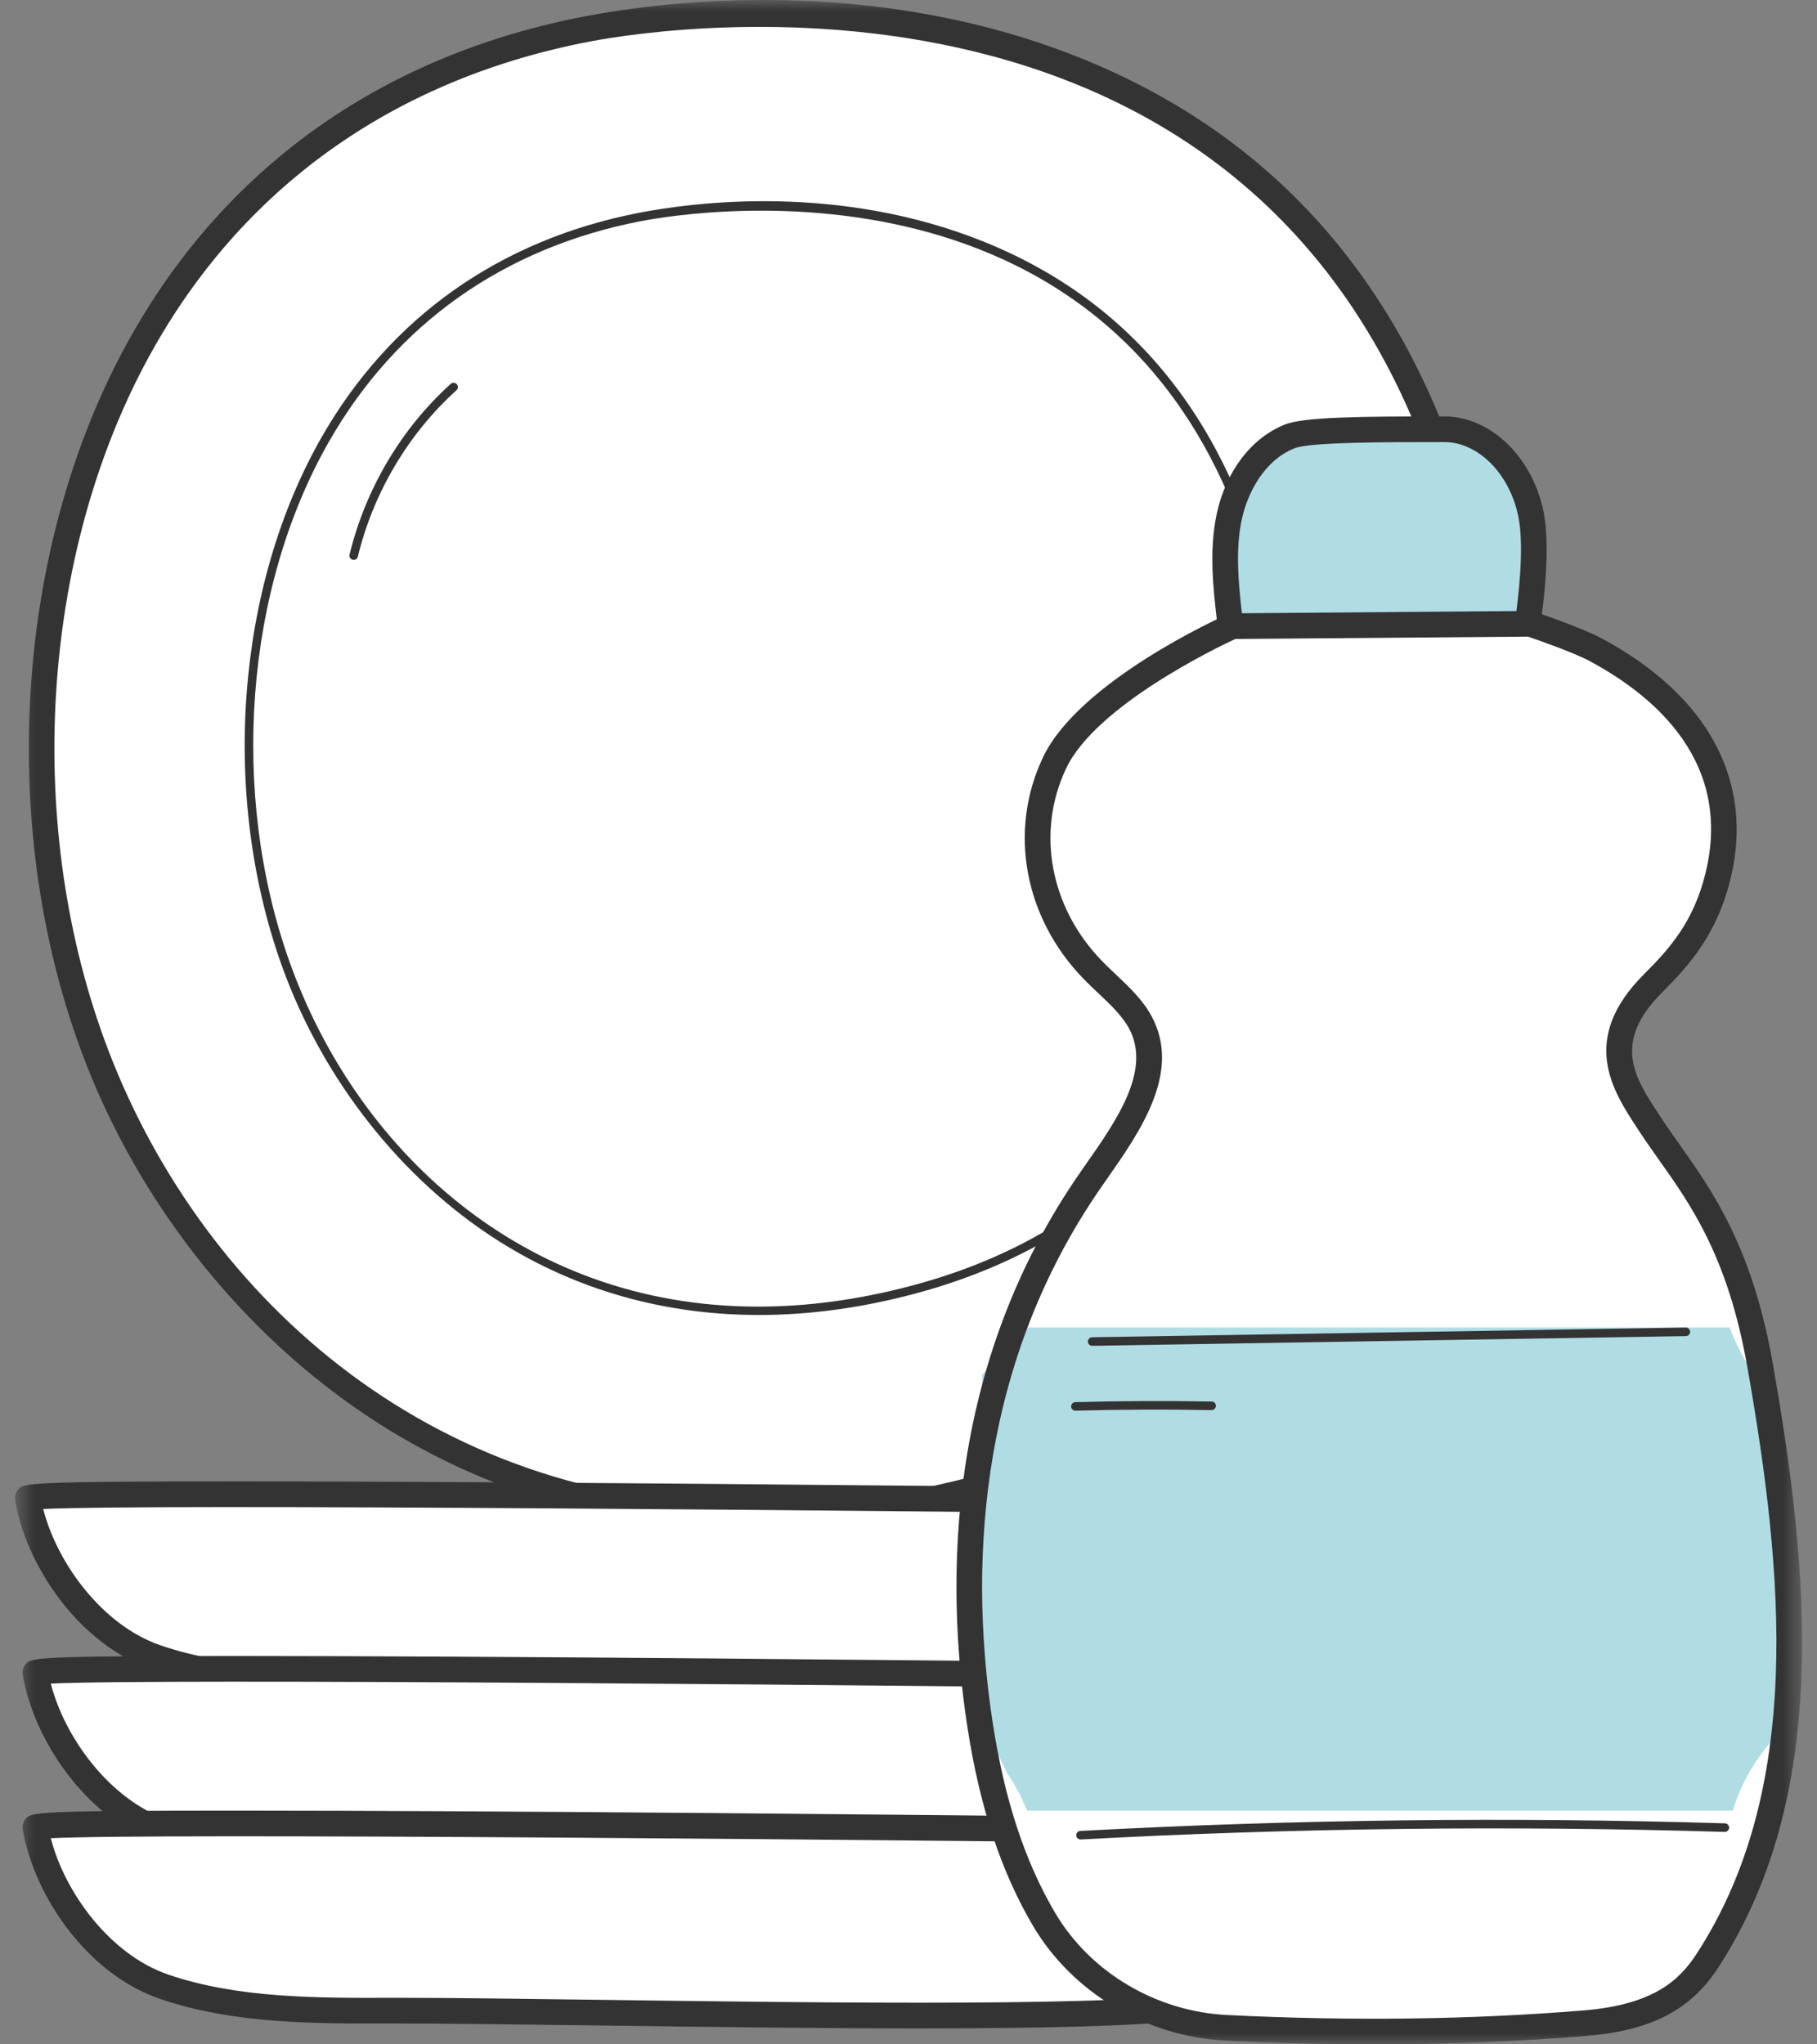 <svg xmlns="http://www.w3.org/2000/svg" width="80" height="90" viewBox="0 0 80 90" fill="none"><rect x="0" y="0" width="80" height="90" fill="#808080" stroke="none"/><g clip-path="url(#clip0_1754_953)"><mask id="mask0_1754_953" style="mask-type:luminance" maskUnits="userSpaceOnUse" x="0" y="0" width="80" height="90"><path d="M79.343 0H0.658V90H79.343V0Z" fill="white"></path></mask><g mask="url(#mask0_1754_953)"><path d="M25.937 1.26C2.946 5.601 -1.638 30.366 4.067 45.972C8.659 58.535 22.216 70.882 42.786 65.595C67.1 59.346 67.287 34.9 64.642 24.092C58.823 0.315 36.725 -0.776 25.937 1.26Z" fill="white"></path><path d="M33.317 67.405C27.452 67.405 21.971 65.912 17.141 62.959C11.031 59.222 6.073 53.101 3.537 46.165C-0.172 36.019 0.724 23.671 5.82 14.706C10.078 7.214 16.999 2.373 25.833 0.705C29.296 0.051 38.325 -1.086 47.361 2.47C56.592 6.102 62.591 13.331 65.191 23.957C68.095 35.822 67.178 59.908 42.928 66.142C39.643 66.986 36.426 67.405 33.317 67.405ZM26.043 1.815C17.544 3.419 10.891 8.07 6.802 15.264C1.863 23.952 0.998 35.93 4.598 45.778C8.616 56.769 18.726 66.284 33.274 66.285C36.221 66.285 39.348 65.895 42.646 65.047C66.042 59.034 66.906 35.715 64.094 24.225C57.366 -3.267 29.231 1.213 26.043 1.815Z" fill="#333333"></path><path d="M33.418 57.89C29.274 57.89 25.403 56.804 21.993 54.658C17.677 51.941 14.175 47.489 12.383 42.444C9.712 34.922 10.407 25.822 14.153 19.26C17.168 13.981 21.997 10.562 28.12 9.371C30.571 8.895 36.962 8.066 43.355 10.656C49.868 13.295 54.101 18.549 55.937 26.274C57.99 34.909 57.346 52.437 40.218 56.969C37.894 57.584 35.618 57.89 33.418 57.89ZM28.192 9.741C22.18 10.909 17.439 14.266 14.481 19.447C10.786 25.917 10.103 34.894 12.739 42.318C15.632 50.466 22.91 57.521 33.38 57.522C35.501 57.522 37.75 57.233 40.122 56.605C56.969 52.147 57.595 34.872 55.571 26.361C50.726 5.979 30.487 9.295 28.192 9.741Z" fill="#333333"></path><path d="M60.477 66.191C60.477 66.191 1.143 65.462 1.223 65.947C1.645 68.529 3.807 71.909 6.887 72.968C9.968 74.027 13.459 74.033 16.832 74.022C25.013 73.994 48.908 74.695 52.87 73.707C60.678 71.761 60.477 66.191 60.477 66.191Z" fill="white"></path><path d="M40.137 74.804C35.631 74.804 30.597 74.736 26.038 74.675C22.267 74.624 19.01 74.581 16.834 74.587C13.597 74.597 9.929 74.61 6.704 73.502C3.389 72.363 1.118 68.806 0.665 66.038C0.639 65.873 0.688 65.699 0.797 65.573C1.034 65.297 1.109 65.215 10.655 65.216C15.588 65.217 22.436 65.253 31.008 65.324C45.603 65.444 60.337 65.625 60.484 65.627C60.785 65.63 61.031 65.87 61.042 66.171C61.044 66.231 61.165 72.222 53.007 74.255C51.3 74.681 46.196 74.804 40.137 74.804ZM17.328 73.457C19.496 73.457 22.554 73.498 26.054 73.545C36.117 73.681 49.9 73.866 52.734 73.16C58.648 71.686 59.694 68.117 59.876 66.749C38.167 66.484 6.467 66.202 1.902 66.431C2.507 68.799 4.488 71.546 7.071 72.434C10.117 73.481 13.682 73.467 16.831 73.458C16.991 73.457 17.157 73.457 17.328 73.457Z" fill="#333333"></path><path d="M60.813 73.879C60.813 73.879 1.479 73.149 1.559 73.634C1.981 76.216 4.143 79.596 7.223 80.655C10.304 81.714 13.795 81.721 17.168 81.709C25.349 81.682 49.244 82.382 53.206 81.394C61.014 79.448 60.813 73.879 60.813 73.879Z" fill="white"></path><path d="M40.47 82.49C35.967 82.49 30.938 82.423 26.382 82.361C22.608 82.311 19.351 82.271 17.17 82.274C13.934 82.284 10.263 82.297 7.04 81.189C3.725 80.05 1.454 76.493 1.001 73.725C0.974 73.56 1.024 73.386 1.133 73.259C1.37 72.984 1.455 72.893 10.991 72.903C15.924 72.904 22.772 72.941 31.344 73.011C45.939 73.131 60.673 73.312 60.82 73.314C61.122 73.317 61.367 73.557 61.378 73.858C61.38 73.918 61.501 79.909 53.343 81.942C51.636 82.368 46.53 82.49 40.47 82.49ZM17.671 81.144C19.841 81.144 22.898 81.185 26.398 81.233C36.458 81.367 50.236 81.553 53.07 80.847C58.985 79.373 60.03 75.805 60.212 74.437C38.504 74.172 6.803 73.888 2.237 74.118C2.843 76.486 4.824 79.234 7.407 80.121C10.45 81.167 14.017 81.156 17.167 81.145C17.329 81.145 17.497 81.144 17.671 81.144Z" fill="#333333"></path><path d="M60.813 80.686C60.813 80.686 1.479 79.956 1.559 80.441C1.981 83.023 4.142 86.403 7.223 87.462C10.304 88.521 13.795 88.528 17.168 88.516C25.349 88.489 49.244 89.189 53.206 88.201C61.014 86.256 60.813 80.686 60.813 80.686Z" fill="white"></path><path d="M40.472 89.297C35.969 89.297 30.938 89.229 26.383 89.168C22.607 89.118 19.348 89.078 17.17 89.081C13.935 89.091 10.265 89.105 7.04 87.996C3.725 86.856 1.454 83.3 1.001 80.532C0.974 80.367 1.024 80.193 1.133 80.066C1.37 79.791 1.445 79.701 10.991 79.71C15.924 79.711 22.772 79.747 31.344 79.817C45.939 79.938 60.673 80.118 60.82 80.12C61.122 80.124 61.367 80.364 61.378 80.665C61.38 80.725 61.501 86.716 53.343 88.748C51.636 89.174 46.531 89.297 40.472 89.297ZM17.67 87.951C19.84 87.951 22.898 87.992 26.398 88.039C36.458 88.174 50.236 88.36 53.07 87.653C58.937 86.191 60.011 82.606 60.206 81.243C38.498 80.978 6.803 80.695 2.237 80.925C2.843 83.293 4.824 86.04 7.407 86.928C10.452 87.974 14.02 87.961 17.166 87.951C17.328 87.951 17.497 87.951 17.67 87.951Z" fill="#333333"></path><path d="M54.147 27.314C53.974 25.79 53.802 24.234 54.126 22.735C54.449 21.236 55.362 19.777 56.783 19.212C57.575 18.897 60.614 18.895 63.584 18.895C65.291 18.895 66.92 20.377 67.393 22.573C67.788 24.402 67.209 27.767 67.209 27.767C67.209 27.767 58.086 30.114 54.147 27.314Z" fill="#B0DDE4"></path><path d="M60.016 29.255C57.736 29.255 55.408 28.904 53.819 27.775C53.688 27.682 53.603 27.538 53.585 27.378C53.417 25.898 53.226 24.221 53.572 22.616C53.977 20.743 55.099 19.274 56.574 18.688C57.406 18.356 59.89 18.331 63.583 18.331C65.595 18.331 67.429 20.065 67.945 22.454C68.358 24.367 67.79 27.722 67.765 27.863C67.727 28.082 67.564 28.259 67.349 28.315C67.114 28.375 63.626 29.255 60.016 29.255ZM54.678 26.991C58.022 29.107 65.043 27.684 66.709 27.306C66.841 26.404 67.134 24.052 66.841 22.692C66.436 20.819 65.067 19.461 63.583 19.461C60.956 19.461 57.685 19.461 56.991 19.737C55.667 20.264 54.928 21.692 54.677 22.854C54.388 24.194 54.523 25.611 54.678 26.991Z" fill="#333333"></path><path d="M69.782 89.068C64.648 89.49 59.293 89.534 53.997 89.272C50.488 89.098 47.518 87.113 45.976 84.506C44.421 81.878 43.607 78.886 43.155 75.963C41.886 67.75 43.053 59.076 48.052 51.897C49.543 49.756 51.423 47.269 50.21 45.012C49.736 44.129 48.846 43.454 48.114 42.7C45.673 40.187 45.008 36.579 46.432 33.581C47.955 30.378 54.264 27.566 54.264 27.566L67.367 27.46C67.367 27.46 69.399 28.143 70.248 28.599C74.587 30.929 76.665 34.344 75.646 38.546C75.069 40.928 73.836 42.236 72.79 43.28C70.166 45.897 71.557 47.828 72.654 49.504C74.205 51.874 76.435 54.119 77.484 60.056C79.036 68.832 80.126 78.686 75.184 86.305C74.186 87.843 72.764 88.823 69.782 89.068Z" fill="white"></path><path fill-rule="evenodd" clip-rule="evenodd" d="M78.213 76.406V61.701C77.308 60.758 76.606 59.651 76.158 58.443H44.661C44.301 59.19 43.819 59.891 43.242 60.528V76.271C43.372 76.42 43.503 76.568 43.632 76.718C43.664 76.761 43.698 76.802 43.728 76.847C43.758 76.893 43.783 76.942 43.809 76.99C43.97 77.292 44.157 77.669 44.339 78.051C44.693 78.573 44.987 79.125 45.221 79.71H76.297C76.65 78.498 77.321 77.377 78.213 76.406Z" fill="#B0DDE4"></path><path d="M60.504 90C58.364 90 56.182 89.945 53.969 89.836C50.476 89.662 47.226 87.731 45.489 84.794C44.085 82.421 43.139 79.56 42.596 76.049C41.598 69.587 41.654 60.095 47.588 51.574L47.804 51.264C49.163 49.323 50.702 47.123 49.712 45.279C49.41 44.719 48.896 44.233 48.351 43.718C48.133 43.512 47.914 43.305 47.709 43.094C45.088 40.397 44.387 36.568 45.922 33.339C47.515 29.985 53.768 27.168 54.033 27.05C54.104 27.019 54.181 27.002 54.258 27.001L67.362 26.896C67.425 26.898 67.487 26.905 67.546 26.925C67.631 26.954 69.634 27.628 70.515 28.102C75.218 30.627 77.236 34.384 76.195 38.68C75.604 41.116 74.386 42.486 73.189 43.68C70.964 45.899 71.969 47.432 73.034 49.053L73.126 49.195C73.382 49.585 73.656 49.971 73.946 50.381C75.371 52.392 77.145 54.895 78.04 59.959C79.699 69.337 80.558 79.058 75.657 86.612C74.438 88.492 72.694 89.395 69.827 89.631C66.833 89.877 63.715 90 60.504 90ZM54.389 28.13C53.574 28.509 48.254 31.064 46.942 33.824C45.612 36.623 46.231 39.952 48.519 42.307C48.714 42.507 48.92 42.703 49.127 42.897C49.713 43.451 50.32 44.024 50.707 44.745C52.027 47.201 50.199 49.813 48.73 51.912L48.515 52.221C42.795 60.435 42.746 69.619 43.713 75.877C44.233 79.243 45.132 81.972 46.461 84.219C48.008 86.833 50.906 88.553 54.025 88.708C59.51 88.98 64.795 88.911 69.735 88.505C72.844 88.249 73.963 87.148 74.71 85.998C79.398 78.771 78.546 69.307 76.928 60.155C76.077 55.341 74.455 53.053 73.024 51.035C72.728 50.616 72.448 50.221 72.181 49.814L72.09 49.674C71.003 48.018 69.514 45.75 72.391 42.881C73.519 41.755 74.576 40.567 75.097 38.414C76.262 33.61 72.958 30.695 69.981 29.097C69.281 28.721 67.671 28.162 67.276 28.027L54.389 28.13Z" fill="#333333"></path><path d="M48.087 59.248C47.984 59.248 47.9 59.165 47.898 59.062C47.897 58.959 47.98 58.873 48.084 58.871L74.221 58.443H74.224C74.326 58.443 74.41 58.526 74.412 58.629C74.414 58.732 74.331 58.818 74.227 58.82L48.09 59.248H48.087Z" fill="#333333"></path><path d="M47.573 80.98C47.474 80.98 47.391 80.903 47.385 80.802C47.379 80.698 47.459 80.609 47.563 80.604C56.973 80.096 66.523 79.984 75.948 80.27C76.052 80.273 76.134 80.36 76.131 80.464C76.127 80.568 76.036 80.65 75.937 80.647C66.522 80.361 56.983 80.472 47.584 80.98C47.58 80.98 47.577 80.98 47.573 80.98Z" fill="#333333"></path><path d="M47.348 62.103C47.247 62.103 47.163 62.022 47.16 61.92C47.158 61.816 47.24 61.73 47.343 61.727C49.333 61.673 51.354 61.664 53.349 61.701C53.453 61.703 53.536 61.789 53.534 61.893C53.532 61.995 53.448 62.078 53.346 62.078H53.342C51.352 62.04 49.337 62.049 47.354 62.103H47.348Z" fill="#333333"></path><path d="M15.573 24.649C15.559 24.649 15.544 24.647 15.529 24.644C15.428 24.619 15.366 24.517 15.39 24.417C16.089 21.529 17.671 18.86 19.845 16.901C19.922 16.83 20.041 16.837 20.111 16.914C20.181 16.991 20.175 17.111 20.098 17.18C17.979 19.09 16.437 21.691 15.756 24.505C15.735 24.591 15.658 24.649 15.573 24.649Z" fill="#333333"></path></g></g><defs><clipPath id="clip0_1754_953"><rect width="78.75" height="90" fill="white" transform="translate(0.625)"></rect></clipPath></defs></svg>